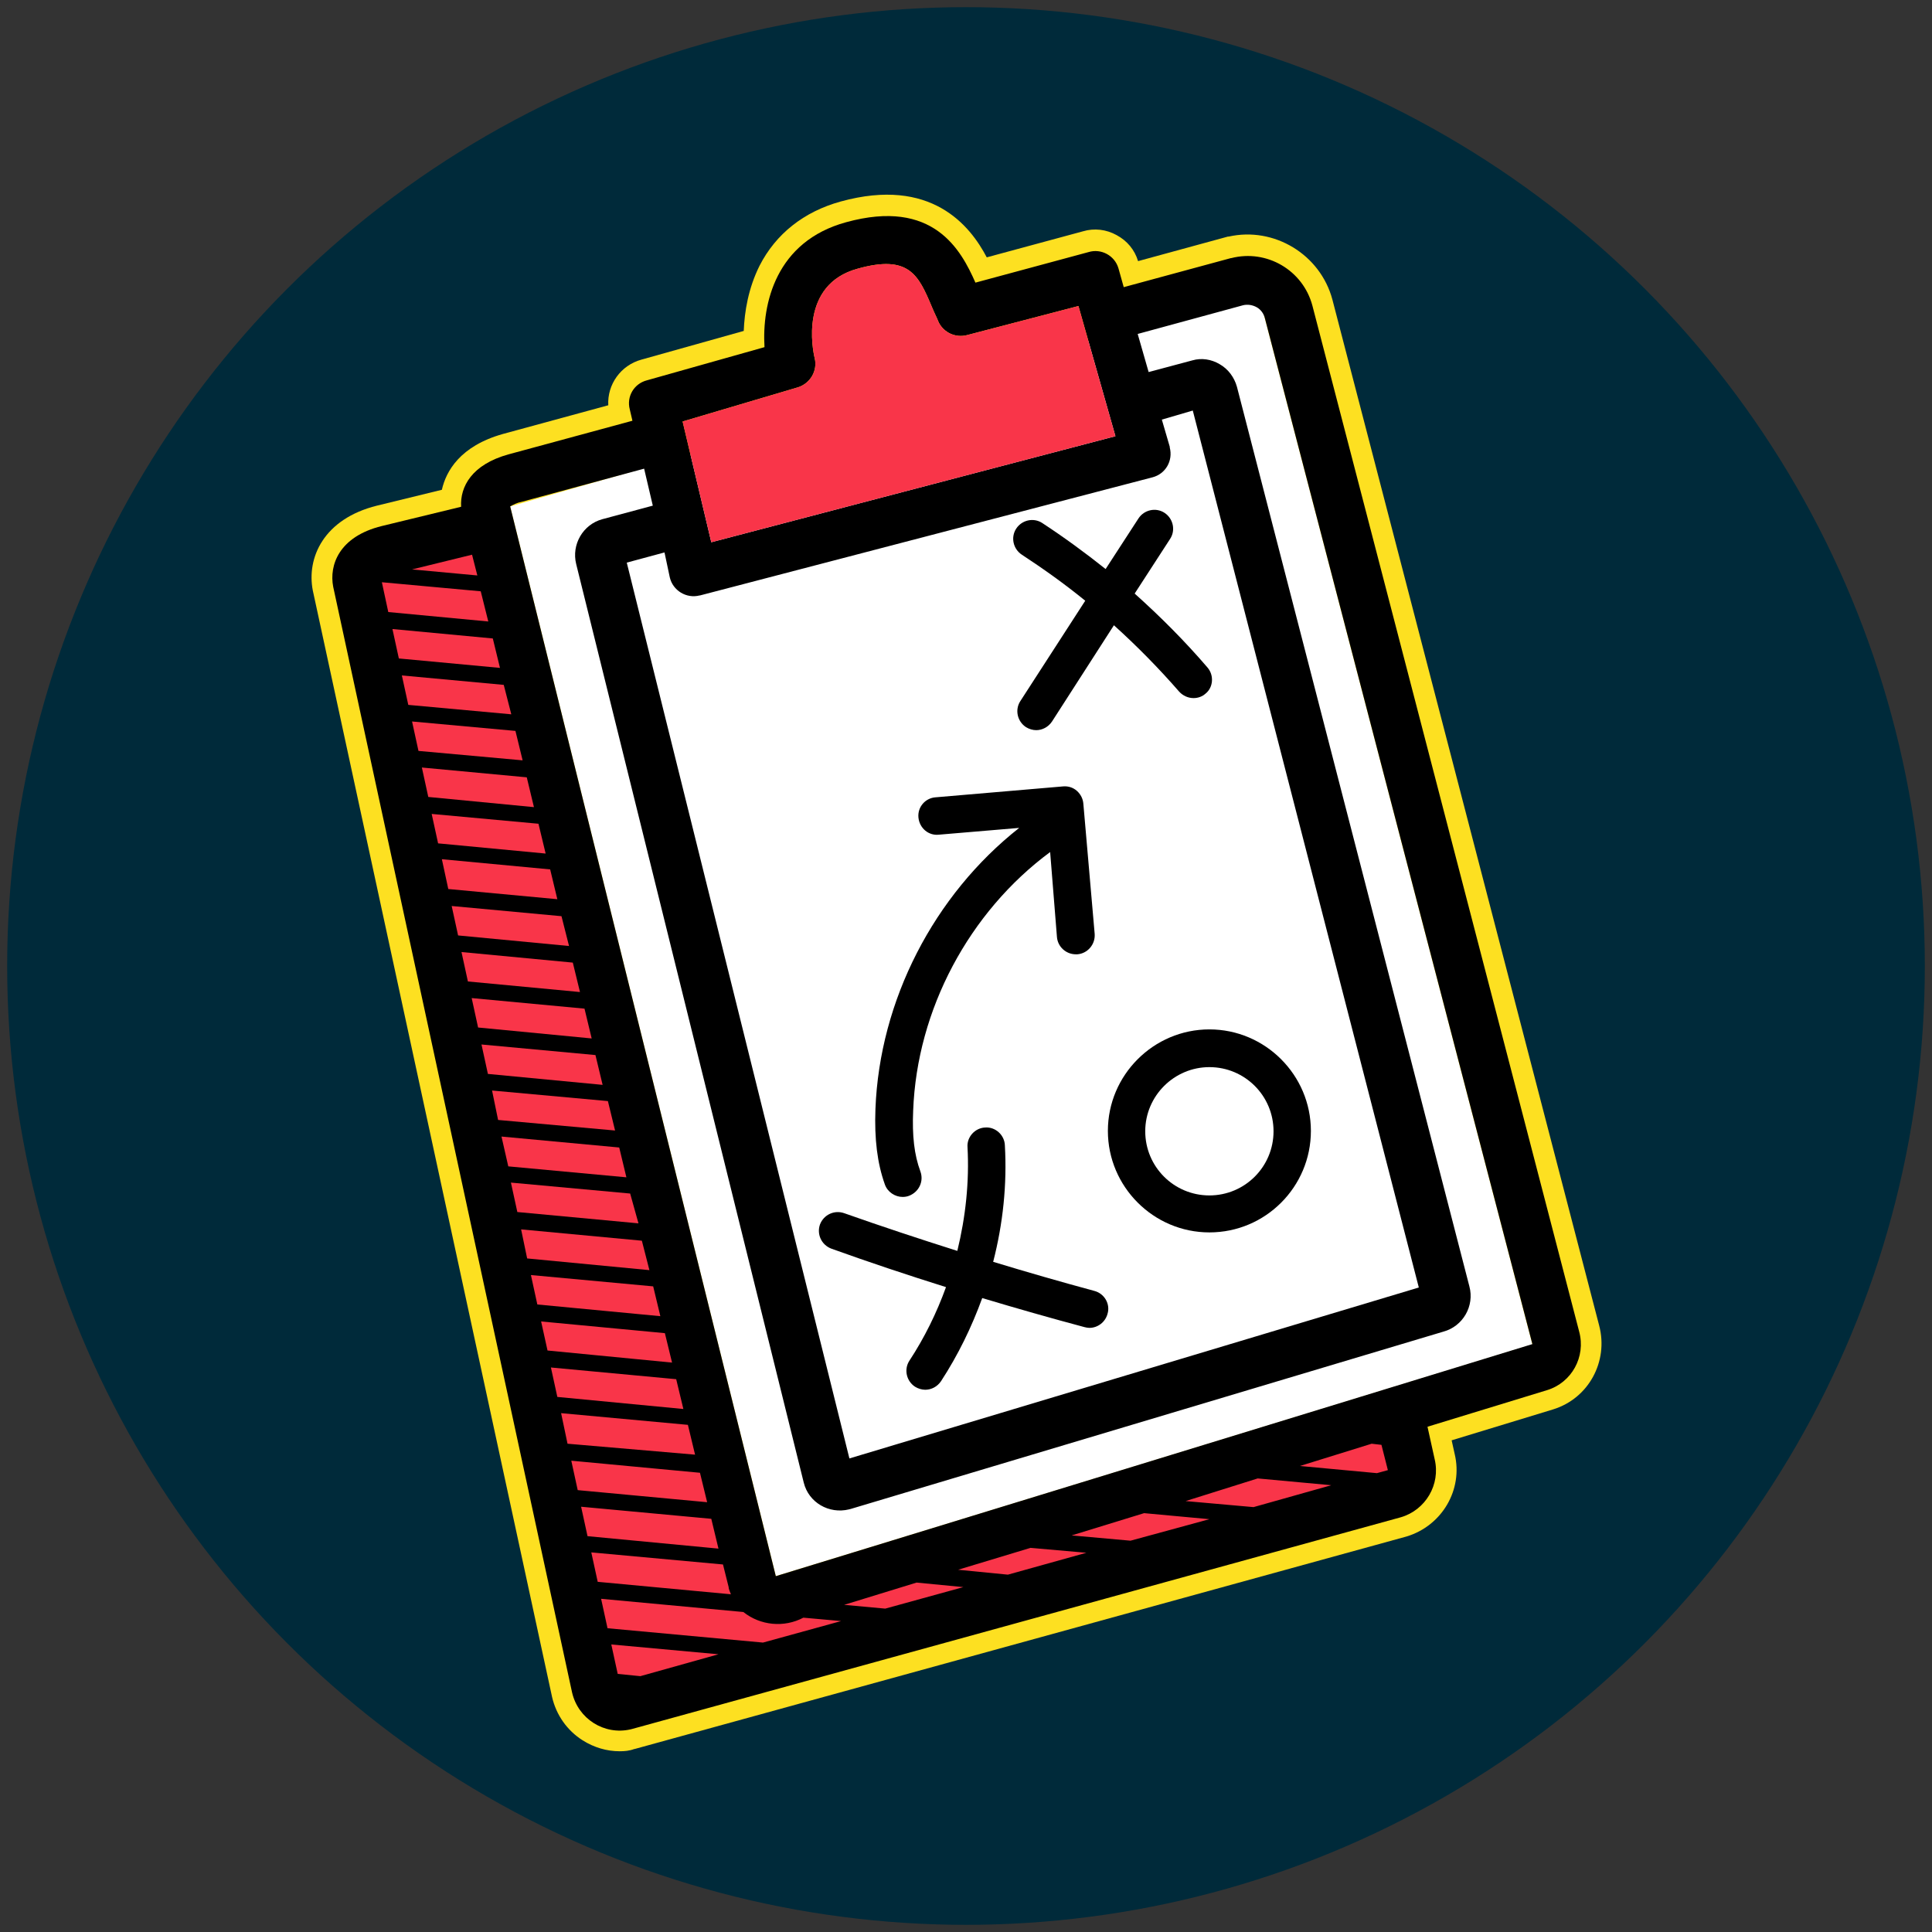 <svg xmlns="http://www.w3.org/2000/svg" xmlns:xlink="http://www.w3.org/1999/xlink" id="Capa_1" x="0px" y="0px" viewBox="0 0 512 512" style="enable-background:new 0 0 512 512;" xml:space="preserve"><rect x="0" y="0" width="512" height="512" fill="#333333" stroke="none"/><style type="text/css">	.st0{fill:#002A3A;}	.st1{fill:#FDE021;}	.st2{fill:#F93549;}	.st3{fill:#FFFFFF;}</style><circle class="st0" cx="256" cy="256" r="254.1"></circle><g id="Layer_4_copy_5_00000119103508874387741240000012384971584121681072_">	<g id="Layer_12_copy_5_00000110470292459363048130000015344235726977009080_">		<path class="st1" d="M164.2,464.1c-3.4,0-6.8-1-9.8-2.9c-4.1-2.6-7-6.7-8.1-11.5L82.9,156.5c-1.7-8.7,2.9-19,17-22.5l17.2-4.2    c1.1-4.9,4.8-11.6,16.2-14.8l27.9-7.6c-0.3-5.5,3.3-10.6,8.8-12.1l27.1-7.6c0.2-5.1,1.2-11.3,4.2-17.3c4.3-8.4,11.7-14.3,21.5-17    c24-6.6,34.3,6.4,38.7,14.8l25.5-6.9c3-0.9,6.2-0.5,8.9,1c2.8,1.5,4.8,3.9,5.7,6.9l23.8-6.5h0.2c12-2.7,24.3,4.7,27.5,16.7    l70.7,271.9c2.5,9.5-2.8,19.3-12.2,22.2l-26.9,8.2l0.8,3.6c2.3,9.5-3.4,19.1-12.8,21.9l-204.5,56.3h-0.1l0,0    C166.8,464,165.5,464.1,164.2,464.1z"></path>	</g></g><polygon class="st2" points="91.6,149.7 159.3,453.8 314.2,411.4 372.5,395.6 372.5,374.5 197,427.1 132.9,140.2 "></polygon><polygon class="st3" points="135.2,134.2 205.6,417.7 406.1,356.3 335.2,84.4 333.5,77.5 "></polygon><g id="Layer_4_copy_5">	<g id="Layer_12_copy_5">		<path d="M418.5,352.9L347.8,81c-2.5-9.4-12.1-15-21.5-12.6h-0.1l-28.4,7.7l-1.4-5c-1-3.4-4.6-5.3-7.9-4.3l-30,8.1    c-3.8-8.6-11.1-22.4-34.3-16C205.6,64,201.9,80.5,202.6,92l-31.2,8.8c-3.4,0.9-5.4,4.3-4.5,7.7l0.7,3l-32.8,8.9    c-9.8,2.7-12.9,8.6-12.6,13.9l-21,5.1c-11.4,2.8-14,10.4-12.9,16.1l63.3,293c1.6,7,8.5,11.4,15.5,9.8c0.1,0,0.3-0.1,0.4-0.1    l203.7-56.1c6.6-1.9,10.6-8.7,9-15.4l-1.9-8.6l31.7-9.7C416.5,366.4,420.3,359.6,418.5,352.9L418.5,352.9z M211.6,102.6    c3.2-1.1,5.1-4.4,4.3-7.7c-0.5-2-4.1-19.5,11.4-23.7c13.6-3.8,16.1,1.7,19.6,10c0.6,1.5,1.3,2.8,1.9,4.3c1.4,2.7,4.5,4.1,7.5,3.3    l29.5-7.7l9.8,34.5l-107.1,28.1l-7.6-32L211.6,102.6z M177.5,153c0.8,3.5,4.4,5.7,7.9,4.8h0.1l119.9-31.3c3.5-0.9,5.5-4.4,4.6-7.9    c0-0.1,0-0.1,0-0.2l-2.1-7.2l8.2-2.4L376,341.2l-150.9,45.3l-59-237.4l10-2.7L177.5,153z M135.5,189.3l-27.3-2.5l-1.7-7.8l27,2.5    L135.5,189.3z M156.7,411.4l34.9,3.2l1.5,6c0,0.6,0.4,1.3,0.6,1.9l-35.3-3.3L156.7,411.4z M155.7,407.1l-1.7-7.8l34.5,3.2l1.9,7.9    L155.7,407.1z M153.1,394.9l-1.7-7.8l34.1,3.2l1.9,7.8L153.1,394.9z M150.4,382.6l-1.7-8.1l33.6,3.1l1.9,7.9L150.4,382.6z     M147.7,370.2l-1.7-7.8l33.2,3.1l1.9,7.9L147.7,370.2z M145.1,357.9l-1.7-7.7l32.8,3.1l1.9,7.8L145.1,357.9z M142.4,345.7    l-1.7-7.8l32.4,3l1.9,7.9L142.4,345.7z M139.7,333.5l-1.6-7.7l32,3l2,7.8L139.7,333.5z M137.1,321.2l-1.7-7.8l31.6,2.9l2.2,7.9    L137.1,321.2z M134.7,309.1l-1.8-7.9l31.2,2.9l1.9,7.9L134.7,309.1z M132,296.8l-1.6-7.8l30.7,2.8l1.9,7.8L132,296.8z     M129.3,284.6l-1.7-7.8l30.2,2.8l1.9,7.9L129.3,284.6z M126.7,272.3l-1.7-7.8l29.9,2.8l1.9,7.9L126.7,272.3z M124,260.1l-1.7-7.8    l29.5,2.8l1.9,7.8L124,260.1z M121.4,247.9l-1.7-7.8l29.1,2.7l2,7.9L121.4,247.9z M118.8,235.6l-1.7-7.9l28.7,2.7l1.9,7.9    L118.8,235.6z M116.1,223.5l-1.7-7.8l28.3,2.6l1.9,7.9L116.1,223.5z M113.5,211.2l-1.7-7.8l27.8,2.6l1.9,7.9L113.5,211.2z     M110.9,199l-1.7-7.8l27.4,2.5l1.9,7.8L110.9,199z M132.5,177l-26.8-2.5l-1.7-7.8l26.6,2.5L132.5,177z M129.4,164.7l-26.5-2.5    l-1.7-7.9l26.2,2.4L129.4,164.7z M125.1,147l1.4,5.5l-17.3-1.6L125.1,147z M169.7,444.2l-6-0.6l-1.7-7.8l28.4,2.6L169.7,444.2z     M202.2,435.3l-41.2-3.8l-1.7-7.8l37.7,3.5c4.5,3.6,10.8,4.2,15.9,1.5l10,0.9L202.2,435.3z M234.6,426.3l-10.9-1l19.2-5.9    l12.4,1.2L234.6,426.3z M267.1,417.3l-13.2-1.3l19.2-5.8l14.8,1.3L267.1,417.3z M299.6,408.3l-15.6-1.4l19.2-5.9l17.3,1.6    L299.6,408.3z M332.2,399.4l-18-1.6l19.1-6l19.5,1.8L332.2,399.4z M366.1,382.9l1.7,6.7l-2.9,0.8l-20.4-1.9l19-5.9L366.1,382.9z     M205.6,417.7l-70.4-283.5c0.9-0.5,1.9-1,3-1.2l32.5-8.8l2.3,9.8l-13.4,3.6c-5.1,1.4-8.2,6.7-6.9,11.9L213,392.9    c1.3,5.3,6.7,8.4,12,7.1c0.1,0,0.2-0.1,0.4-0.1l157.1-47c5.2-1.4,8.3-6.8,6.9-12l-61.6-238.4c-0.7-2.5-2.3-4.7-4.6-6    c-2.2-1.3-4.8-1.7-7.2-1l-11.6,3.1l-2.9-10.1l27.9-7.6c1.2-0.3,2.5-0.1,3.6,0.5s1.9,1.7,2.2,2.9l70.9,271.9L205.6,417.7z"></path>	</g></g><path d="M320.5,326.6c-14.8,0-26.9-12.1-26.9-26.9s12.1-26.9,26.9-26.9s26.9,12.1,26.9,26.9S335.4,326.6,320.5,326.6z M320.5,282.8  c-9.3,0-17,7.6-17,17s7.6,17,17,17s17-7.6,17-17S329.9,282.8,320.5,282.8z"></path><path d="M290,342.1c-8.9-2.4-17.9-5-26.8-7.7c2.6-10.1,3.7-20.5,3.1-30.9c-0.1-2.7-2.5-4.9-5.2-4.7c-2.7,0.1-4.9,2.5-4.7,5.2  c0.5,9.2-0.5,18.5-2.7,27.5c-10.1-3.2-20.1-6.5-30-10c-2.6-0.9-5.4,0.4-6.4,3c-0.9,2.6,0.4,5.4,3,6.4c10,3.6,20.2,7,30.4,10.2  c-2.5,6.9-5.7,13.4-9.7,19.5c-1.5,2.3-0.8,5.4,1.5,6.9c0.8,0.5,1.8,0.8,2.7,0.8c1.6,0,3.2-0.8,4.2-2.3c4.5-6.9,8.1-14.3,10.9-22  c9,2.7,18.1,5.3,27.1,7.7c0.4,0.1,0.9,0.2,1.3,0.2c2.2,0,4.2-1.5,4.8-3.7C294.3,345.6,292.7,342.8,290,342.1z"></path><path d="M320,176.9c-6-7-12.5-13.5-19.3-19.6l9.4-14.5c1.5-2.3,0.8-5.4-1.5-6.9s-5.4-0.8-6.9,1.5l-8.7,13.4  c-5.4-4.3-11-8.4-16.8-12.2c-2.3-1.5-5.4-0.8-6.9,1.5s-0.8,5.4,1.5,6.9c5.8,3.8,11.4,7.8,16.8,12.2l-17.2,26.6  c-1.5,2.3-0.8,5.4,1.5,6.9c0.8,0.5,1.8,0.8,2.7,0.8c1.6,0,3.2-0.8,4.2-2.3l16.4-25.5c6.1,5.5,11.9,11.4,17.3,17.6  c1,1.1,2.4,1.7,3.8,1.7c1.2,0,2.3-0.4,3.2-1.2C321.5,182.2,321.8,179,320,176.9z"></path><path d="M287.1,213c-0.1-1.3-0.7-2.5-1.7-3.4s-2.3-1.3-3.6-1.2l-33.9,2.9c-2.7,0.2-4.8,2.6-4.5,5.4s2.7,4.8,5.4,4.5l21.3-1.8  c-22.6,17.8-37,45.7-38.1,74.5c-0.3,8,0.5,14.4,2.5,20c0.7,2,2.7,3.3,4.7,3.3c0.6,0,1.2-0.1,1.7-0.3c2.6-1,4-3.8,3-6.5  c-1.6-4.3-2.2-9.4-1.9-16.1c1-26.7,14.8-52.6,36.3-68.5l1.8,22.5c0.2,2.6,2.4,4.6,5,4.6c0.1,0,0.3,0,0.4,0c2.7-0.2,4.8-2.6,4.6-5.4  L287.1,213z"></path><path class="st2" d="M211.6,102.6c3.2-1.1,5.1-4.4,4.3-7.7c-0.5-2-4.1-19.5,11.4-23.7c13.6-3.8,16.1,1.7,19.6,10  c0.6,1.5,1.3,2.8,1.9,4.3c1.4,2.7,4.5,4.1,7.5,3.3l29.5-7.7l9.8,34.5l-107.1,28.1l-7.6-32L211.6,102.6z"></path></svg>